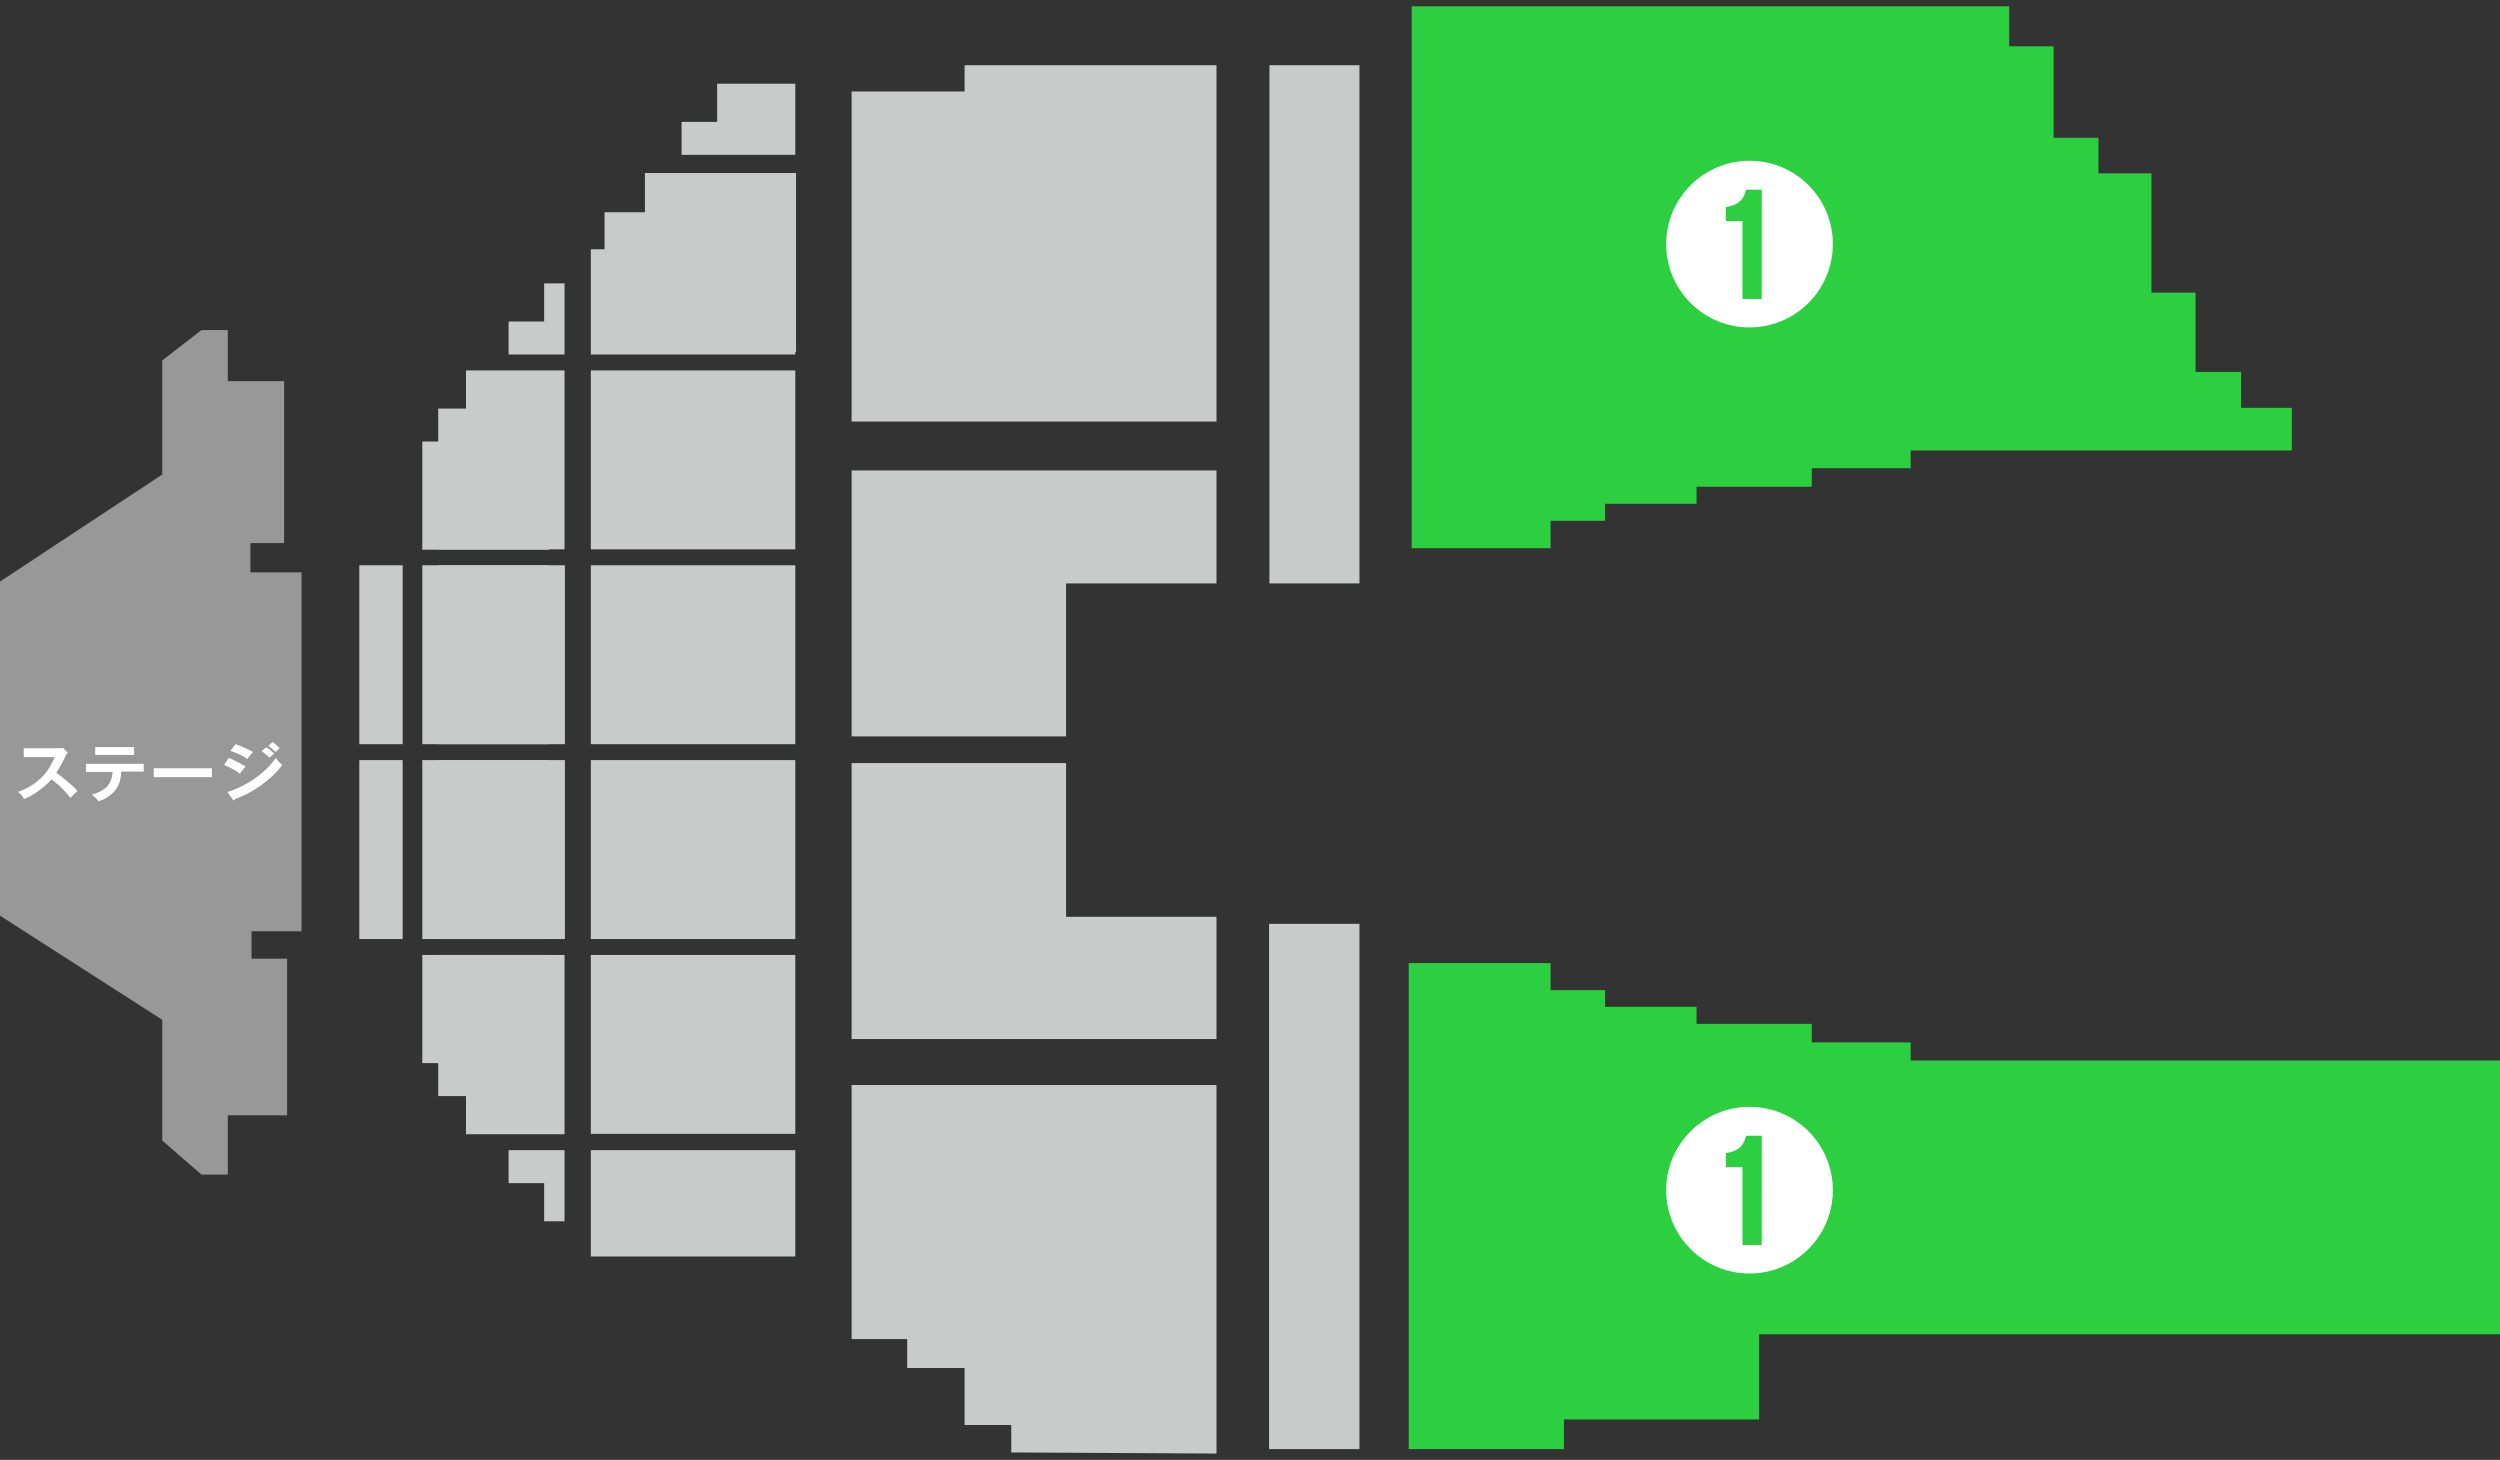 <?xml version="1.0" encoding="utf-8"?>
<!-- Generator: Adobe Illustrator 26.0.2, SVG Export Plug-In . SVG Version: 6.00 Build 0)  -->
<svg version="1.1" id="レイヤー_1" xmlns="http://www.w3.org/2000/svg" xmlns:xlink="http://www.w3.org/1999/xlink" x="0px"
	 y="0px" viewBox="0 0 674.9 394.1" style="enable-background:new 0 0 674.9 394.1;" xml:space="preserve">
<rect x="0" y="0" width="674.9" height="394.1" fill="#333333" stroke="none"/>
<style type="text/css">
	.st0{fill:#C9CACA;}
	.st1{fill:#989899;}
	.st2{fill:#FFFFFF;}
	.st3{fill:#2BCF40;}
</style>
<rect x="97" y="205.2" class="st0" width="11.7" height="48.3"/>
<rect x="97" y="152.6" class="st0" width="11.7" height="48.3"/>
<polyline class="st1" points="46.8,102.9 61.6,102.9 76.7,102.9 76.7,146.6 67.6,146.6 67.6,154.5 81.4,154.5 81.4,251.4 
	67.9,251.4 67.9,258.8 77.5,258.8 77.5,301.1 61.6,301.1 48.1,301.1 "/>
<path class="st1" d="M43.8,97.3v30.8L0,157v90.2l43.8,28.1v32.6l10.6,9.2h7.1v-45.6h-7.1V243c0,0,6.3-19.8,7-33.5
	c0.1-1.8,0.1-3.6,0.1-5.3c0-0.3,0-0.7,0-1s0-0.7,0-1c0-1.8,0-3.5-0.1-5.3c-0.7-13.8-7-33.5-7-33.5v-28.5h7.1V89.1h-7.1L43.8,97.3z"
	/>
<g>
	<g>
		<path class="st2" d="M6.4,204.2V202h9.3c0.3,0,1,0,1.3-0.1l1.3,1.3c-0.4,0.4-0.6,0.8-0.7,1.1c-0.8,1.7-1.3,2.5-2.4,4.3
			c1.4,1,4.3,3.3,5.7,4.9c-0.7,0.7-1.7,1.7-1.9,1.9c-1-1.3-2.5-3.1-5.1-5c-1.3,1.5-4.2,4-7.4,5.3c-0.6-1-0.8-1.3-1.7-1.9
			c1.1-0.4,3.8-1.3,6.5-4c1.9-1.9,2.6-3.6,3.5-5.4H6.4z"/>
		<path class="st2" d="M23.2,208.3v-2.1h15.6v2.1h-6.1c0,2.9-1.1,4.6-2.1,5.6c-0.7,0.7-1.9,1.8-4,2.4c-0.6-0.8-1.3-1.4-1.8-1.8
			c4.9-1.3,5.4-4,5.6-6.1H23.2z M36.2,201.7v2.1H25.7v-2.1H36.2z"/>
		<path class="st2" d="M57.2,207.4v2.4H41.5v-2.4H57.2z"/>
		<path class="st2" d="M61.8,204.6c1.4,0.6,3.8,1.8,4.5,2.4c-0.7,0.7-1.3,1.5-1.5,1.9c-1.7-1.4-3.8-2.1-4.3-2.4L61.8,204.6z
			 M61.4,213.8c5.8-1.8,10.6-5.6,13.1-9.2c0.1,0.3,0.6,1,1.7,1.9c-2.8,3.9-8.2,7.7-12.8,9.2c0,0.1-0.1,0.4-0.3,0.4
			c-0.1,0-0.1-0.1-0.3-0.3L61.4,213.8z M63.6,200.9c1.9,0.7,3.2,1.3,4.7,2.1c-0.4,0.4-1.3,1.5-1.5,1.9c-1.4-1-3.1-1.7-4.6-2.2
			L63.6,200.9z M71.9,201.7c0.6,0.4,1.5,1.1,2.1,1.7c-0.3,0.3-0.8,0.8-1.3,1.1c-0.1-0.1-1.1-1.1-2.1-1.7L71.9,201.7z M73.6,200.3
			c0.6,0.4,1.5,1.3,1.9,1.7c-0.1,0.1-0.4,0.3-1.1,1c-0.7-0.7-1.3-1.1-1.9-1.7L73.6,200.3z"/>
	</g>
</g>
<polygon class="st0" points="118.3,295.9 125.8,295.9 125.8,306.2 152.4,306.2 152.4,257.8 118.3,257.8 "/>
<polygon class="st0" points="125.8,110.3 118.3,110.3 118.3,148.3 152.4,148.3 152.4,100 125.8,100 "/>
<rect x="118.3" y="205.2" class="st0" width="34.2" height="48.3"/>
<rect x="118.3" y="152.6" class="st0" width="34.2" height="48.3"/>
<rect x="114" y="205.2" class="st0" width="34.2" height="48.3"/>
<rect x="114" y="152.6" class="st0" width="34.2" height="48.3"/>
<rect x="114" y="119.2" class="st0" width="34.2" height="29.2"/>
<rect x="114" y="257.8" class="st0" width="34.2" height="29.2"/>
<polygon class="st0" points="214.7,57.3 214.7,95.7 159.5,95.7 159.5,67.3 163.2,67.3 163.2,57.3 "/>
<rect x="159.5" y="100" class="st0" width="55.2" height="48.3"/>
<rect x="174.1" y="46.7" class="st0" width="40.8" height="48.3"/>
<rect x="159.5" y="152.6" class="st0" width="55.2" height="48.3"/>
<rect x="159.5" y="205.2" class="st0" width="55.2" height="48.3"/>
<rect x="159.5" y="257.8" class="st0" width="55.2" height="48.3"/>
<rect x="159.5" y="310.5" class="st0" width="55.2" height="28.7"/>
<polygon class="st0" points="152.4,310.5 137.3,310.5 137.3,319.4 146.9,319.4 146.9,329.7 152.4,329.7 "/>
<polygon class="st0" points="152.4,95.7 137.3,95.7 137.3,86.8 146.9,86.8 146.9,76.5 152.4,76.5 "/>
<polygon class="st0" points="214.7,41.8 184,41.8 184,32.9 193.6,32.9 193.6,22.6 214.7,22.6 "/>
<g>
	<polygon class="st0" points="328.4,17.6 321.6,17.6 260.4,17.6 260.4,24.7 229.9,24.7 229.9,113.8 328.4,113.8 	"/>
</g>
<g>
	<polygon class="st0" points="328.4,387.6 328.4,292.9 229.9,292.9 229.9,361.5 244.9,361.5 244.9,369.3 260.4,369.3 260.4,384.7 
		273,384.7 273,392.1 328.4,392.4 	"/>
</g>
<polygon class="st0" points="342.6,249.4 367,249.4 367,391.2 342.6,391.2 "/>
<polygon class="st0" points="342.7,17.6 367,17.6 367,157.5 342.7,157.5 "/>
<g>
	<polygon class="st0" points="239.9,206 229.9,206 229.9,280.5 328.4,280.5 328.4,247.5 287.8,247.5 287.8,206 270.7,206 	"/>
	<polygon class="st0" points="270.7,198.8 287.8,198.8 287.8,157.5 328.4,157.5 328.4,127 229.9,127 229.9,198.8 241.7,198.8 	"/>
</g>
<polygon class="st3" points="418.6,140.6 433.3,140.6 433.3,136 458,136 458,131.4 489.1,131.4 489.1,126.4 515.8,126.4 
	515.8,121.6 618.7,121.6 618.7,110.1 605,110.1 605,100.4 592.7,100.4 592.7,79 580.8,79 580.8,46.8 566.5,46.8 566.5,37.2 
	554.4,37.2 554.4,12.5 542.4,12.5 542.4,1.7 381.1,1.7 381.1,148 418.6,148 "/>
<polygon class="st3" points="515.8,286.3 515.8,281.4 489.1,281.4 489.1,276.4 458,276.4 458,271.8 433.3,271.8 433.3,267.3 
	418.6,267.3 418.6,260 380.3,260 380.3,291 380.3,360.2 380.3,391.2 404.1,391.2 411.9,391.2 422.2,391.2 422.2,383.2 447.8,383.2 
	459.5,383.2 474.9,383.2 474.9,360.2 547.3,360.2 602.5,360.2 674.9,360.2 674.9,286.3 "/>
<path class="st2" d="M494.8,65.9c0,12.4-10.1,22.5-22.5,22.5s-22.5-10.1-22.5-22.5s10.1-22.5,22.5-22.5l0,0
	C484.8,43.4,494.8,53.5,494.8,65.9L494.8,65.9z M475.6,51.2h-4.2c-0.6,2.2-1.5,4.1-5.5,4.7v3.8h4.5v21h5.2V51.2z"/>
<path class="st2" d="M494.8,321.3c0,12.4-10.1,22.5-22.5,22.5s-22.5-10.1-22.5-22.5s10.1-22.5,22.5-22.5l0,0
	C484.8,298.8,494.8,308.9,494.8,321.3L494.8,321.3z M475.6,306.6h-4.2c-0.6,2.2-1.5,4.1-5.5,4.7v3.8h4.5v21h5.2V306.6z"/>
</svg>
